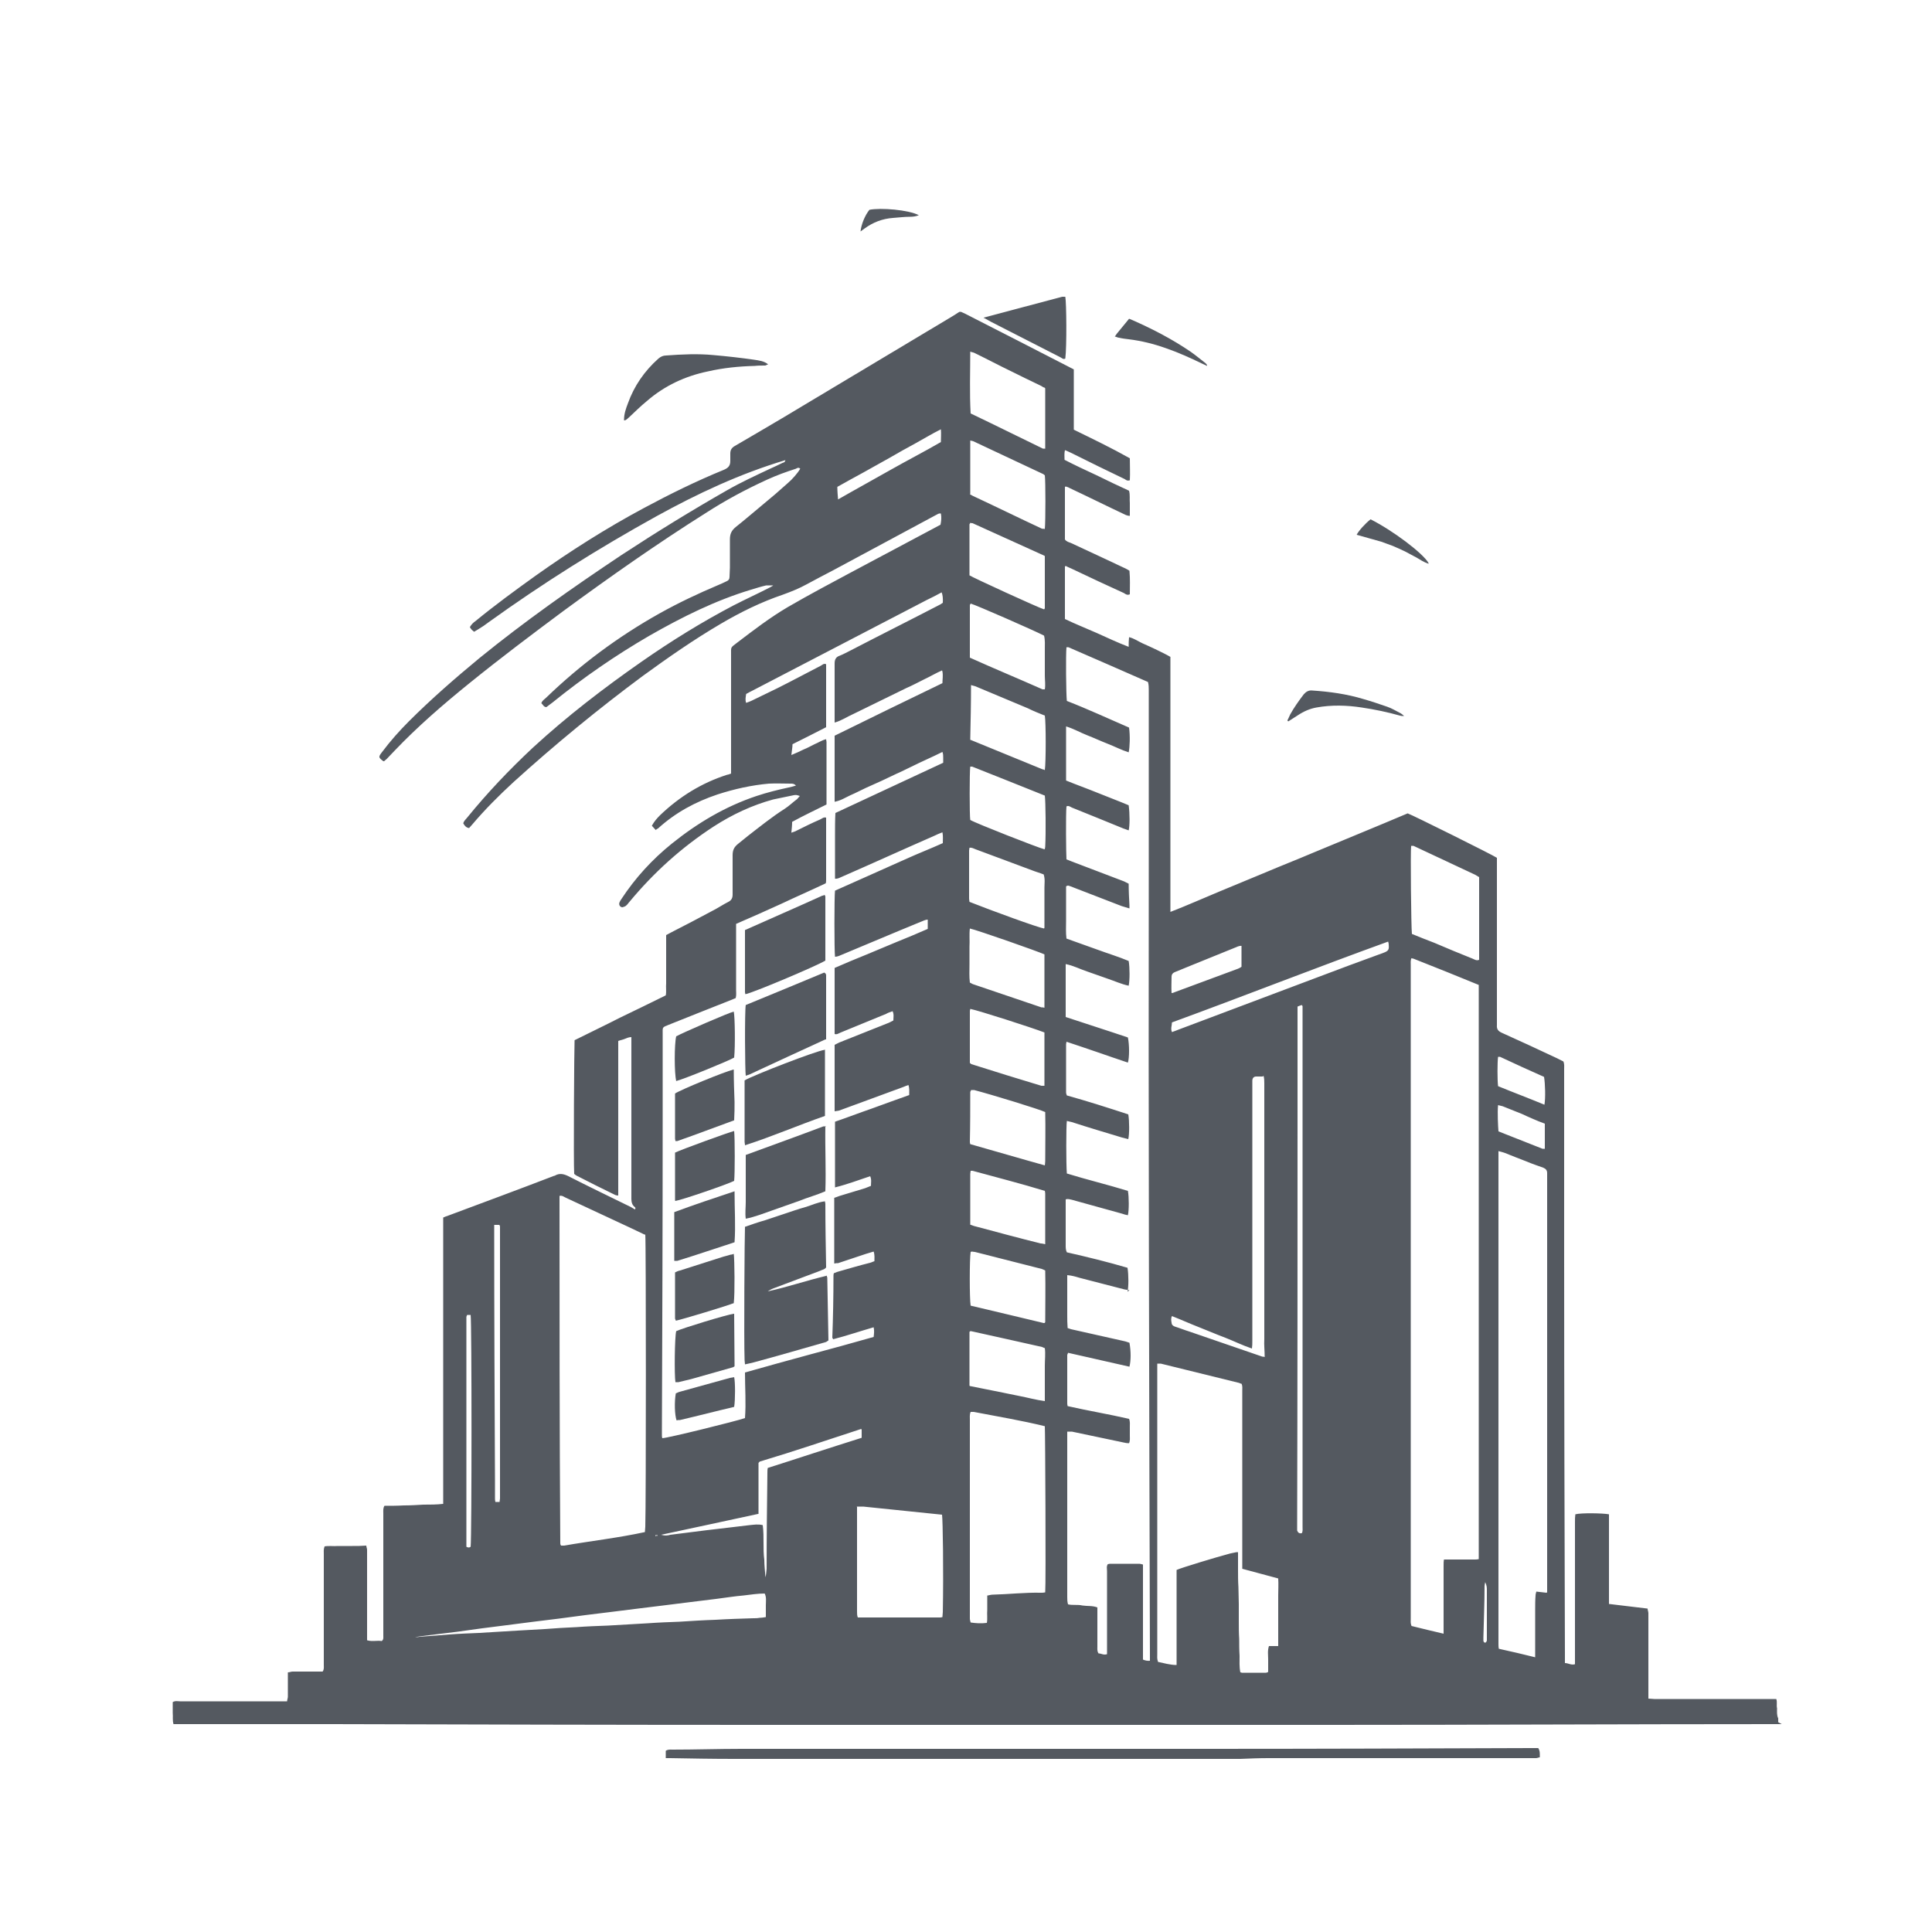 <svg xmlns="http://www.w3.org/2000/svg" id="Layer_1" data-name="Layer 1" viewBox="0 0 50 50"><defs><style> .cls-1 { fill: #545960; stroke-width: 0px; } </style></defs><path class="cls-1" d="m46.11,44.62c-.06,0-.11,0-.17,0-3.83,0-7.67.02-11.5.02-4.91,0-9.82,0-14.73,0-3.7,0-7.4-.01-11.1-.02-1.32,0-2.63,0-3.95,0-.06,0-.11,0-.17,0-.03-.1-.01-.19-.02-.29,0-.09,0-.19,0-.28.07-.04.13-.02.19-.02.86,0,1.72,0,2.58,0,.06,0,.12,0,.19,0,0-.04.02-.08.02-.12,0-.15,0-.3,0-.46,0-.06,0-.11,0-.17.05,0,.08-.02.12-.02.21,0,.42,0,.62,0,.06,0,.11,0,.16,0,.04-.06.03-.11.03-.16,0-.96,0-1.91,0-2.87,0-.07-.01-.13.02-.21.12-.02.23,0,.35-.01.12,0,.25,0,.37,0,.12,0,.23,0,.36-.01,0,.04.02.07.02.11,0,.15,0,.3,0,.46,0,.56,0,1.12,0,1.69,0,.06,0,.12,0,.19.13.04.26,0,.38.02.05-.04.04-.09.04-.13,0-.34,0-.69,0-1.03,0-.71,0-1.43,0-2.14,0-.07-.01-.14.03-.2.16,0,.33,0,.5-.01.17,0,.34-.01.51-.02.17,0,.34,0,.51-.02,0-.06,0-.12,0-.17,0-1.66,0-3.32,0-4.98,0-.42,0-.84,0-1.27,0-.28,0-.55,0-.83,0-.05,0-.1,0-.16.05-.02.09-.04.13-.05.91-.34,1.83-.68,2.74-1.03.01,0,.02,0,.03-.01.11-.06.21-.04.32.01.53.27,1.07.53,1.6.79.05.02.1.06.14.08,0,0,.02,0,.02,0,0,0,0,0,0,0,0,0-.02,0-.02,0,.02-.02.02-.04,0-.06-.07-.05-.09-.13-.09-.21,0-.05,0-.1,0-.15,0-1.29,0-2.59,0-3.88,0-.05,0-.1,0-.16-.07,0-.13.03-.18.05-.05.02-.11.03-.16.05v4s-.06,0-.09-.02c-.33-.16-.65-.32-.98-.49-.02-.01-.05-.03-.07-.05-.02-.25,0-3.32.01-3.46.38-.19.78-.38,1.17-.58.39-.19.79-.38,1.19-.58.02-.1,0-.21.01-.31,0-.1,0-.2,0-.3,0-.11,0-.21,0-.32,0-.1,0-.2,0-.3,0-.11,0-.21,0-.33.05-.03.1-.05.15-.08.35-.18.7-.36,1.05-.55.14-.07.27-.16.41-.23.08-.04.11-.1.11-.19,0-.15,0-.3,0-.46,0-.19,0-.37,0-.56,0-.13.04-.21.14-.29.09-.07.17-.14.26-.21.31-.24.62-.49.95-.7.11-.07.21-.17.32-.25.02-.02.04-.05.07-.08-.09-.03-.1-.03-.16-.02-.18.04-.35.07-.53.11-.55.15-1.06.39-1.54.7-.83.54-1.55,1.19-2.18,1.95-.03.03-.05.07-.09.1-.02.02-.06.03-.09.04-.06,0-.1-.06-.08-.12.01-.03.03-.06.05-.09.36-.55.8-1.03,1.31-1.44.66-.53,1.38-.96,2.19-1.23.27-.09.55-.16.83-.22.06-.01.12-.03.19-.05-.05-.05-.09-.05-.14-.05-.19,0-.37-.01-.56,0-.45.04-.9.14-1.33.28-.57.19-1.09.47-1.54.88-.02.01-.04.02-.06.04-.04-.04-.07-.08-.1-.11.06-.11.13-.19.21-.27.5-.48,1.08-.84,1.74-1.05.03,0,.06-.02.1-.03,0-.06,0-.11,0-.17,0-.34,0-.67,0-1.01,0-.63,0-1.26,0-1.89,0-.22-.02-.18.16-.32.42-.32.85-.65,1.31-.92.28-.16.56-.32.84-.47.98-.53,1.97-1.05,2.96-1.58.05-.03.1-.05.15-.08.02-.1.03-.19.01-.29-.06-.01-.09.02-.13.04-.89.48-1.77.95-2.66,1.43-.23.12-.46.24-.68.36-.2.11-.4.19-.62.27-.56.19-1.09.45-1.6.75-.7.41-1.36.87-2.02,1.35-1.16.86-2.28,1.78-3.35,2.75-.38.35-.74.71-1.07,1.1-.03.03-.05.06-.08.09-.07-.01-.11-.05-.15-.12.01-.06.06-.1.1-.15.52-.64,1.09-1.24,1.7-1.81.88-.81,1.83-1.54,2.82-2.23.76-.53,1.55-1.02,2.37-1.45.31-.16.64-.31.95-.47.04-.02.07-.04.11-.07,0,0,0,0,.01,0,0,0,0,0,0,0,0,0-.01.01-.02.02-.07,0-.14,0-.2,0-.13.03-.26.07-.39.11-.93.28-1.79.71-2.63,1.19-.88.51-1.72,1.09-2.51,1.73-.05.04-.11.08-.16.12-.07,0-.09-.07-.13-.1.02-.07.08-.1.12-.14.88-.85,1.86-1.58,2.93-2.18.5-.28,1.01-.52,1.53-.74.07-.03.14-.06.22-.1.05-.02.07-.06.07-.11,0-.08.01-.16.01-.24,0-.24,0-.48,0-.73,0-.14.04-.23.15-.32.24-.19.47-.39.7-.58.22-.18.43-.36.64-.55.07-.06.13-.12.19-.19.05-.06.1-.12.14-.19-.04-.04-.08-.02-.11,0-.25.08-.5.17-.74.28-.55.25-1.09.54-1.6.87-1.27.8-2.49,1.66-3.69,2.54-.82.61-1.63,1.22-2.42,1.86-.68.55-1.34,1.12-1.94,1.75-.07.07-.13.14-.2.21-.02.02-.05.04-.07.06-.01,0-.02,0-.02,0-.13-.1-.13-.11-.03-.24.21-.28.44-.54.69-.79.58-.58,1.2-1.12,1.83-1.64,1.18-.96,2.42-1.83,3.68-2.67.9-.59,1.81-1.15,2.74-1.68.35-.2.72-.37,1.08-.54.11-.05.22-.1.34-.16.03-.01.07-.02.07-.06,0,0,.02,0,.02,0,0,0,0,0,0,.01,0,0-.01-.01-.02-.02-1.17.35-2.26.86-3.33,1.45-1.5.83-2.95,1.74-4.34,2.74-.09.07-.18.13-.28.19-.03.02-.07.04-.1.06-.02-.02-.04-.03-.06-.05-.02-.02-.03-.04-.05-.07.04-.07.09-.12.15-.16.5-.41,1.02-.79,1.55-1.17.9-.64,1.83-1.23,2.8-1.75.67-.36,1.36-.7,2.07-.99.12-.05.17-.11.17-.23,0-.06,0-.12,0-.19,0-.09.03-.15.12-.2.4-.23.8-.47,1.21-.71,1.44-.86,2.87-1.72,4.31-2.58.1-.06.2-.12.29-.18.01,0,.02,0,.02,0,0,0,.01,0,.02,0,.03.01.06.03.09.04.94.48,1.88.96,2.83,1.45,0,.05,0,.1,0,.16,0,.41,0,.82,0,1.23,0,.06,0,.11,0,.17.49.24.97.47,1.45.74,0,.19.01.38,0,.57-.06.02-.09,0-.13-.03-.46-.22-.93-.45-1.39-.68-.05-.02-.1-.05-.16-.07-.02.09-.01.16-.01.25.27.14.55.27.83.4.28.14.56.27.84.4.03.11.01.22.02.32,0,.11,0,.21,0,.33-.04,0-.07-.01-.1-.02-.49-.23-.97-.47-1.46-.7-.03-.02-.07-.03-.1-.04-.02.01-.02.01-.02.02,0,0,0,.01,0,.02,0,.04,0,.08,0,.12,0,.4,0,.81,0,1.21.04.06.1.07.15.09.46.21.92.43,1.37.64.05.02.1.05.15.08.02.21.01.41.01.61-.06.03-.11,0-.15-.03-.44-.2-.89-.41-1.33-.62-.06-.03-.12-.05-.17-.08-.02,0-.02,0-.03.01,0,0,0,.01,0,.02,0,.04,0,.09,0,.13,0,.4,0,.8,0,1.21.27.13.55.24.82.36.27.12.54.25.83.36,0-.09,0-.16.01-.25.13.03.24.11.35.16.12.05.24.11.37.17.12.06.23.11.35.18,0,.2,0,.4,0,.59,0,.2,0,.4,0,.61,0,.2,0,.39,0,.59,0,.2,0,.4,0,.61,0,.2,0,.39,0,.59,0,.2,0,.4,0,.61,0,.2,0,.39,0,.59,0,.2,0,.4,0,.61,0,.2,0,.39,0,.59,0,.2,0,.4,0,.61,0,.19,0,.39,0,.6.44-.17.84-.35,1.25-.52.41-.17.82-.34,1.23-.51.4-.17.81-.33,1.21-.5.41-.17.82-.34,1.23-.51.41-.17.82-.34,1.22-.51.12.04,2.21,1.08,2.31,1.15,0,.06,0,.13,0,.2,0,1.31,0,2.62,0,3.93,0,.07,0,.14,0,.2-.01.11.04.16.13.2.47.21.94.43,1.41.65.06.03.12.06.18.09.03.07.02.14.02.2,0,1.66,0,3.33,0,4.99,0,3.39.01,6.78.02,10.17,0,.07,0,.13,0,.21.09,0,.16.06.26.03,0-.07,0-.13,0-.2,0-1.16,0-2.32,0-3.48,0-.07,0-.13.01-.2.15-.04.71-.03.87,0,0,.05,0,.11,0,.16,0,.38,0,.76,0,1.15,0,.28,0,.56,0,.84,0,.06,0,.11,0,.17.34.04.66.08,1,.12,0,.04.02.08.02.12,0,.67,0,1.35,0,2.02,0,.06,0,.12,0,.19.06,0,.11.01.15.01,1,0,1.99,0,2.99,0,.06,0,.11,0,.17,0,.03.08,0,.16.02.24,0,.09-.01.18.03.26v.1Zm-16.88-11.23s-.09-.01-.13-.02c-.39-.1-.77-.2-1.16-.3-.1-.03-.2-.06-.32-.07,0,.12,0,.23,0,.34,0,.11,0,.22,0,.34,0,.12,0,.24,0,.35,0,.11,0,.22.01.34.03.01.06.02.09.03.46.1.92.21,1.38.31.05.01.09.03.13.04.04.22.04.46,0,.62-.53-.12-1.06-.24-1.59-.36,0,.02-.02.04-.02.06,0,.41,0,.82,0,1.23,0,.03,0,.05.01.09.53.12,1.07.21,1.59.33.03.07.02.14.02.21,0,.07,0,.15,0,.22,0,.06.01.13-.02.2-.06,0-.11-.01-.15-.02-.44-.09-.89-.19-1.33-.28-.04,0-.07,0-.12,0,0,.07,0,.12,0,.18,0,.89,0,1.78,0,2.67,0,.48,0,.96,0,1.43,0,.06,0,.12.02.19.12.03.25,0,.37.03.13.02.26,0,.39.05,0,.07,0,.13,0,.19,0,.28,0,.55,0,.83,0,.05-.01.11.03.17.07,0,.13.05.22.02,0-.06,0-.12,0-.18,0-.66,0-1.32,0-1.97,0-.06-.02-.12.02-.18.02,0,.03-.01.05-.01.25,0,.51,0,.76,0,.03,0,.06.01.1.02,0,.14,0,.28,0,.41,0,.14,0,.28,0,.42,0,.13,0,.27,0,.4,0,.14,0,.28,0,.42,0,.13,0,.27,0,.4,0,.14,0,.28,0,.41q.09.04.18.03c0-.05,0-.11,0-.17-.02-6.83-.04-13.65-.03-20.48,0-1.49,0-2.98,0-4.47,0-.07,0-.13-.02-.21-.68-.3-1.37-.6-2.06-.9-.01,0-.03,0-.05,0-.02.19-.01,1.22.01,1.39.54.21,1.08.46,1.61.69.03.22.02.5-.01.64-.19-.06-.36-.15-.54-.22-.18-.07-.35-.15-.53-.22-.18-.07-.35-.17-.55-.23v1.4c.27.11.55.21.82.32.27.11.54.21.8.32.03.22.03.53,0,.65-.05-.02-.09-.03-.14-.05-.44-.18-.88-.36-1.33-.54-.04-.02-.09-.06-.14-.03-.02.19-.01,1.24,0,1.37.05.02.1.04.15.06.45.17.89.34,1.34.51.04.02.08.04.12.06,0,.19.01.38.02.56,0,.02,0,.04,0,.08-.07-.02-.13-.04-.2-.06-.44-.17-.88-.34-1.32-.51-.04-.01-.07-.04-.12,0,0,.14,0,.3,0,.45,0,.15,0,.29,0,.44,0,.15-.01.3.01.46.27.1.54.19.81.29.27.1.54.18.8.29.03.17.03.5,0,.64-.19-.04-.36-.12-.54-.18-.18-.06-.36-.13-.54-.19-.18-.06-.35-.15-.55-.19,0,.46,0,.91,0,1.37.54.18,1.08.35,1.61.53.04.19.04.52,0,.65-.27-.09-.53-.18-.79-.27-.26-.09-.53-.18-.8-.27,0,.03-.01.04-.01.06,0,.42,0,.83,0,1.25,0,.03.01.05.02.08.54.15,1.07.32,1.59.49.03.17.03.51,0,.64-.05-.01-.11-.03-.16-.04-.43-.13-.87-.26-1.3-.4-.04-.01-.08-.02-.13-.03-.02.14-.02,1.12,0,1.36.52.16,1.06.29,1.58.45.03.16.03.5,0,.63-.05-.01-.1-.02-.15-.04-.43-.12-.86-.24-1.3-.36-.05-.01-.1-.03-.16-.01,0,.07,0,.14,0,.21,0,.33,0,.65,0,.98,0,.06,0,.12.03.18.53.12,1.06.25,1.57.4.03.19.03.49,0,.62Zm7.3-8.6c-.03.07-.02.13-.02.19,0,4.6,0,9.2,0,13.8,0,1.03,0,2.07,0,3.1,0,.07-.01.13.02.2.27.07.54.13.83.2,0-.07,0-.12,0-.18,0-.53,0-1.06,0-1.59,0-.05,0-.1.01-.15.07,0,.12,0,.18,0,.2,0,.4,0,.61,0,.04,0,.07,0,.11-.01v-14.86c-.56-.23-1.13-.46-1.69-.68-.02,0-.04-.01-.07-.02Zm-12.15-7.44c-.16.07-.31.16-.46.23-.16.08-.31.16-.47.23-.15.07-.3.15-.45.22-.16.08-.31.15-.47.23-.15.07-.3.15-.45.22-.16.07-.3.17-.48.22,0-.04,0-.07,0-.09,0-.13,0-.26,0-.39,0-.35,0-.7,0-1.05,0-.11.04-.17.13-.2.1-.04.19-.09.29-.14.77-.4,1.55-.79,2.32-1.19.02-.01.04-.03.06-.04q.01-.17-.03-.27c-.13.07-.26.14-.39.2-1.5.78-3,1.56-4.5,2.34-.06.03-.12.06-.17.09-.01.08-.03.15,0,.23.05-.02.09-.03.13-.05.23-.11.45-.22.68-.33.38-.19.75-.39,1.12-.58.04-.02.08-.07.14-.04,0,.02,0,.03,0,.05,0,.49,0,.99,0,1.48,0,.03,0,.07,0,.1-.29.15-.57.29-.87.44,0,.09-.02.17-.03.28.12-.05.21-.09.31-.14.1-.04.19-.09.29-.14.1-.04.18-.1.3-.13,0,.03.01.05.01.07,0,.54,0,1.08,0,1.62-.3.15-.6.29-.89.45,0,.09-.01.18-.02.28.05-.02.1-.03.13-.05.2-.1.4-.2.61-.29.05-.02.09-.07.16-.05,0,.02,0,.04,0,.06,0,.51,0,1.02,0,1.54,0,.03,0,.07-.01.1-.38.18-.77.35-1.15.53-.39.18-.78.35-1.17.52,0,.06,0,.11,0,.16,0,.52,0,1.03,0,1.55,0,.07.01.13-.01.21-.04.02-.08.03-.12.05-.54.21-1.08.43-1.61.64-.18.07-.16.06-.16.24,0,.74,0,1.48,0,2.23,0,2.68-.01,5.36-.02,8.05,0,.03,0,.07,0,.1,0,.03,0,.05.01.08.13,0,1.91-.44,2.14-.52.03-.39,0-.78,0-1.18.56-.16,1.11-.31,1.66-.46.56-.15,1.11-.3,1.67-.46.01-.09.02-.16,0-.25-.35.1-.7.22-1.05.31,0-.02-.02-.03-.02-.04.02-.53.03-1.07.03-1.6,0-.02,0-.04.01-.07.04-.01.07-.03.11-.04.28-.08.55-.16.83-.23.04-.01.07-.03.11-.04,0-.08.01-.16-.02-.25-.07.02-.13.04-.2.06-.24.08-.48.16-.72.24-.03,0-.06,0-.1.01v-1.7s.09-.03.14-.05c.22-.07.44-.13.66-.2.05-.02.1-.04.15-.06,0-.09.02-.16-.02-.25-.3.1-.59.21-.91.29v-1.7c.32-.11.63-.23.95-.34.32-.12.64-.23.97-.35,0-.09.01-.17-.02-.26-.05.02-.09.03-.13.05-.55.2-1.11.41-1.66.61-.03.01-.07.01-.12.02v-1.72s.08-.04.12-.06c.41-.16.82-.33,1.23-.49.06-.02.11-.05.17-.08,0-.08.02-.16-.02-.24-.06.02-.12.04-.17.07-.39.16-.78.32-1.17.48-.05.02-.1.06-.16.04v-1.71c.27-.12.54-.23.81-.34.26-.11.53-.22.79-.33.27-.11.54-.22.81-.34v-.24c-.07,0-.13.04-.19.06-.71.29-1.41.59-2.11.88-.03.01-.06.02-.1.02-.02-.15-.02-1.57,0-1.71.31-.14.61-.27.92-.41.31-.14.63-.28.94-.42.31-.14.62-.26.93-.4,0-.1.01-.18-.01-.28-.08.03-.15.06-.21.09-.8.35-1.59.71-2.39,1.06-.05.02-.11.06-.18.05,0-.19,0-.38,0-.57,0-.19,0-.37,0-.56,0-.19,0-.38.01-.57.93-.43,1.86-.87,2.79-1.3,0-.04,0-.09,0-.13,0-.05,0-.1-.02-.15-.14.07-.27.13-.4.19-.13.06-.26.12-.4.19-.13.06-.26.13-.4.19-.13.06-.25.12-.38.18-.13.06-.27.12-.4.18-.13.06-.26.13-.4.19-.13.06-.25.14-.41.17,0-.58,0-1.14,0-1.71.93-.46,1.86-.91,2.79-1.36,0-.1.02-.19,0-.3Zm-7.7,14.6c-.13-.06-.27-.13-.4-.19-.54-.25-1.09-.51-1.63-.76-.05-.02-.1-.07-.17-.05,0,3,0,6,.02,8.99,0,.02,0,.03.02.06.03,0,.05,0,.08,0,.69-.12,1.4-.2,2.09-.35,0-.05.01-.1.01-.14.02-.6.02-7.36,0-7.56Zm23.36,9.26s0-.07,0-.1c0-.2,0-.39,0-.59,0-.84,0-1.69,0-2.53,0-2.52,0-5.04,0-7.55,0-.03,0-.06,0-.08,0-.07-.03-.11-.1-.14-.14-.05-.29-.1-.43-.16-.19-.07-.38-.15-.56-.22-.05-.02-.1-.03-.17-.05,0,.06,0,.1,0,.15,0,.2,0,.39,0,.59,0,3.74,0,7.49,0,11.23,0,.26,0,.52,0,.78,0,.04,0,.09.01.13.32.07.62.14.94.22,0-.07,0-.13,0-.2,0-.34,0-.69,0-1.03,0-.12,0-.25.01-.37,0-.03.01-.06.02-.1.09.01.16.02.26.03Zm-8-1.04c0,.17,0,.32,0,.46,0,.15,0,.29.01.44,0,.15.01.29.01.44,0,.15,0,.3,0,.46,0,.15,0,.29.01.44,0,.15,0,.29.01.44,0,.14-.01.29.02.43.02,0,.03.01.04.01.21,0,.42,0,.62,0,.02,0,.04-.01.06-.02,0-.11,0-.22,0-.33,0-.11-.02-.22.02-.34h.24c0-.16,0-.3,0-.45,0-.14,0-.28,0-.42,0-.15,0-.29,0-.44,0-.14.01-.29,0-.44-.31-.08-.62-.17-.93-.25,0-.07,0-.13,0-.19,0-1.47,0-2.95,0-4.42,0-.06.01-.12-.02-.18-.02,0-.04-.01-.06-.02-.68-.17-1.35-.33-2.03-.5-.02,0-.05,0-.09,0,0,.07,0,.13,0,.19,0,.91,0,1.82,0,2.73,0,1.53,0,3.06,0,4.59,0,.07-.01.13.02.21.15.03.31.08.48.08,0-.17,0-.33,0-.49,0-.16,0-.33,0-.49,0-.17,0-.34,0-.51,0-.16,0-.33,0-.49,0-.16,0-.32,0-.48.1-.05,1.06-.34,1.33-.41.06-.02.13-.03.22-.05Zm-6.47,1.12s.08-.02.11-.02c.42-.01.84-.06,1.26-.05.04,0,.07,0,.11-.01.02-.22,0-4.18-.01-4.3-.61-.15-1.22-.25-1.84-.37-.03,0-.05,0-.08,0-.03.07-.02.14-.02.21,0,1.67,0,3.34,0,5.01,0,.04,0,.09,0,.13,0,.03.01.06.02.1.14.02.27.03.42.01.02-.11,0-.22.01-.34,0-.12,0-.24,0-.37Zm-3.39-2.29c0,.08,0,.14,0,.2,0,.51,0,1.01,0,1.52,0,.33,0,.66,0,.99,0,.05,0,.1.02.15.71,0,1.41,0,2.12,0,.02,0,.04,0,.07-.01,0-.05.01-.09.01-.13.02-1.08,0-2.37-.02-2.52-.68-.07-1.36-.14-2.04-.21-.05,0-.1,0-.17,0Zm14.36-14.83c.2.08.39.16.58.23.33.14.66.28.99.41.05.02.1.06.17.03v-2.14s-.07-.04-.1-.06c-.53-.25-1.07-.5-1.6-.75-.02,0-.04,0-.06,0-.02.14,0,2.11.02,2.28Zm-9.5-12.55s.01-.01.01-.02c0-.03,0-.06,0-.08,0-.48,0-.97,0-1.45,0,0,0-.01,0-.02,0,0,0,0-.02-.02-.02,0-.05-.02-.08-.04-.27-.13-.54-.26-.8-.39-.31-.15-.61-.31-.92-.46-.03-.02-.07-.02-.12-.04,0,.54-.02,1.07.01,1.6.63.3,1.25.61,1.87.91.01,0,.03,0,.05,0Zm-16.41,30.74c.1.02.17.01.23,0,.26-.02.52-.04.77-.06.26-.02.52-.03.77-.04.33-.02.66-.04.99-.06.24-.01.47-.03.71-.04.27-.02.55-.04.82-.05.27-.02.54-.03.81-.04.35-.02.7-.04,1.04-.06.27-.02.54-.03.81-.04.31-.02.63-.04.94-.05.33-.02.65-.03.98-.04.05,0,.1,0,.15-.01.05,0,.11-.01.17-.02,0-.11,0-.21,0-.31,0-.1.02-.2-.03-.3-.19,0-.36.03-.54.05-.24.02-.48.06-.72.09-.22.03-.43.05-.65.08-.24.03-.48.06-.72.09-.22.03-.43.05-.65.08-.24.03-.48.06-.72.09-.22.03-.43.05-.65.08-.23.03-.46.06-.68.09-.22.03-.43.05-.65.08-.23.03-.47.06-.7.09-.21.03-.42.05-.63.08-.22.03-.43.06-.65.09-.3.04-.6.07-.9.11-.09.01-.17.03-.29.05Zm14.47-23.22c.63.26,1.25.51,1.88.77.02,0,.04.01.06.02.03-.21.03-1.23,0-1.41-.15-.06-.3-.12-.44-.19-.45-.19-.91-.38-1.36-.57-.03-.01-.07-.02-.11-.03,0,.47-.01.93-.02,1.41Zm0-6.35s.05.03.07.04c.6.28,1.19.57,1.79.85.02.01.05,0,.08.01.02-.21.02-1.24,0-1.39-.01,0-.02-.02-.04-.03-.6-.28-1.21-.57-1.81-.85-.02-.01-.05-.01-.08-.02v1.38Zm1.94,9.18s.01-.04.01-.06c.02-.37.01-1.17-.01-1.32-.62-.25-1.25-.5-1.88-.75-.01,0-.03,0-.05,0-.02.14-.02,1.26,0,1.38.15.09,1.76.72,1.92.76Zm0-4.13c.02-.12,0-.24,0-.35,0-.11,0-.22,0-.34,0-.12,0-.24,0-.35,0-.12.01-.23-.02-.35-.27-.14-1.78-.8-1.9-.83,0,.01-.02.03-.02.04,0,.45,0,.9,0,1.36.62.28,1.25.54,1.88.82.01,0,.03,0,.06,0Zm0,12.32s.01-.08.01-.11c0-.43.01-.85,0-1.27-.14-.07-1.38-.45-1.84-.57-.03,0-.05,0-.08,0,0,.02-.02.04-.02.05,0,.43,0,.85-.01,1.28,0,.02,0,.04.01.07.64.18,1.28.37,1.93.55Zm-1.92,3.63c.64.15,1.26.3,1.89.45,0,0,.01,0,.02,0,0,0,0,0,.02-.02,0-.44.01-.89,0-1.34-.04-.02-.06-.03-.09-.04-.58-.15-1.15-.29-1.73-.44-.04,0-.08-.02-.11,0-.03.18-.03,1.22,0,1.39Zm-.01-7.67s-.01.03-.01.04c0,.44,0,.88,0,1.31,0,0,0,.01,0,.02,0,0,0,.01,0,.02.01,0,.02.02.04.03.6.19,1.21.38,1.81.56.02,0,.04,0,.08,0,0-.16,0-.31,0-.46,0-.16,0-.31,0-.47,0-.15,0-.3,0-.45-.34-.13-1.71-.57-1.92-.61Zm1.93-11.73s-.05-.03-.06-.03c-.6-.27-1.21-.55-1.81-.82-.02,0-.04,0-.06-.01,0,.02-.02.03-.02.04,0,.42,0,.84,0,1.26,0,.02,0,.04,0,.06.09.06,1.79.84,1.93.88,0,0,.02-.02.02-.03,0-.45,0-.9,0-1.35Zm-1.94,17.3c.06.02.1.04.15.05.56.15,1.12.3,1.68.44.04,0,.07.01.12.02,0-.44,0-.87,0-1.29,0-.03,0-.05-.01-.09-.62-.19-1.25-.35-1.87-.52-.01,0-.03,0-.05,0,0,.03-.01.05-.01.08,0,.43,0,.86,0,1.31Zm0,4.18c.22.04.43.09.65.13.21.04.43.09.64.13.21.04.42.1.65.13,0-.16,0-.32,0-.47,0-.15,0-.3,0-.45,0-.15.02-.3,0-.45-.03-.01-.05-.02-.07-.03-.61-.14-1.22-.27-1.84-.41,0,0-.01,0-.02,0,0,0,0,0-.02.02v1.39Zm1.93-11.17c-.14-.07-1.77-.64-1.93-.67-.02.16,0,.31-.01.47,0,.15,0,.3,0,.46,0,.16-.01.31.01.47.03.01.05.03.08.04.59.2,1.18.4,1.77.6.02,0,.05,0,.08.01v-1.37Zm0-.69c0-.13,0-.24,0-.35,0-.11,0-.22,0-.34,0-.12,0-.24,0-.35,0-.11.02-.22-.02-.34-.1-.04-.21-.07-.31-.11-.48-.18-.97-.36-1.45-.54-.05-.02-.1-.05-.16-.04,0,.02-.01.05-.01.07,0,.42,0,.83,0,1.25,0,.03.01.05.01.08.58.23,1.76.66,1.93.69Zm5.65,3.85c-.06,0-.11,0-.17,0-.07,0-.1.05-.1.11,0,.05,0,.1,0,.15,0,1.48,0,2.96,0,4.43,0,.72,0,1.44,0,2.16,0,.06,0,.12-.01.19-.24-.08-.46-.19-.69-.28-.24-.09-.47-.19-.7-.28-.23-.09-.45-.19-.68-.28-.03.06-.02.12-.01.17,0,.05.03.08.08.1.13.04.25.09.38.13.63.22,1.26.43,1.89.65.02,0,.04,0,.06.01,0-.16-.02-.31-.01-.47,0-.98,0-1.97,0-2.95,0-1.22,0-2.44,0-3.66,0-.07,0-.13-.02-.2Zm1.01,11.82c.03-.05.02-.11.02-.16,0-.42,0-.84,0-1.27,0-4.03,0-8.05,0-12.08,0-.04,0-.09,0-.13,0,0-.01-.02-.02-.03-.03.01-.07.02-.11.04,0,.06,0,.12,0,.17,0,.81,0,1.62,0,2.43,0,3.62,0,7.24-.01,10.86,0,.03,0,.07,0,.1.02.05.05.08.11.07Zm2.23-15.31c-1.88.68-3.73,1.41-5.59,2.09,0,.08-.04.16,0,.25.06-.02.11-.04.16-.06,1.19-.45,2.37-.89,3.56-1.34.58-.22,1.17-.44,1.75-.65.14-.05.15-.09.14-.21,0-.02,0-.04-.02-.09Zm-16.3,14.81c-.84.18-1.66.36-2.51.54.1.03.17.02.24,0,.32-.04.63-.08.95-.12.37-.04.74-.09,1.1-.13.11-.01.22-.03.34,0,.02.16.02.31.02.46,0,.15,0,.29.02.44,0,.15.02.3.03.45.02-.07.02-.14.03-.22,0-.83.01-1.65.02-2.48,0-.04,0-.09.01-.13.41-.13.81-.26,1.21-.39.4-.13.81-.26,1.22-.39v-.22s-.03-.01-.04,0c-.86.28-1.71.57-2.58.83-.02,0-.03.02-.05.04,0,.21,0,.43,0,.65,0,.22,0,.44,0,.67Zm-6.83-7.47c0,.08,0,.15,0,.22,0,2.12.01,4.25.02,6.37,0,.16,0,.31,0,.47,0,.03,0,.06.01.1.04,0,.07,0,.11,0,0-.04.01-.06.01-.09,0-2.34,0-4.69,0-7.03,0-.02,0-.03-.02-.05h-.13Zm19.35-7.23c-.08-.01-.13.03-.19.05-.37.15-.74.3-1.11.45-.15.06-.29.12-.44.18-.05.02-.08.06-.08.11,0,.14-.01.28,0,.43.04,0,.07-.02.1-.03.54-.2,1.08-.4,1.62-.6.03-.01.06-.03.09-.05v-.54Zm7.83,4.11c.03-.17.02-.54-.01-.72-.38-.17-.76-.34-1.14-.52-.01,0-.03,0-.05,0-.02.14-.02.61,0,.76.39.16.79.31,1.2.48Zm-18.29-15.66c.47-.27.91-.51,1.35-.76.44-.25.89-.48,1.32-.73,0-.11.01-.21,0-.33-.24.12-.45.25-.67.37-.22.12-.44.24-.66.37-.23.13-.45.25-.68.38-.22.12-.44.24-.67.37,0,.11.01.21.02.34Zm18.3,16.15c-.11-.04-.21-.08-.3-.12-.1-.04-.2-.09-.29-.13-.17-.07-.33-.13-.5-.2-.04-.01-.08-.02-.12-.03-.02.19,0,.56.01.68.38.15.76.3,1.14.45.02,0,.04,0,.06,0v-.66Zm-27.89,4.95s-.02.04-.02.05c0,.04,0,.08,0,.12,0,1.93,0,3.86,0,5.8,0,0,0,.01,0,.02,0,0,0,0,0,.01.04.02.07.03.11,0,.03-.26.03-5.8,0-6h-.1Zm26.35,6.9c-.01.06-.02.09-.02.12,0,.44-.02.89-.03,1.33,0,.03,0,.06,0,.08,0,.03.03.06.05.05.02,0,.03-.03.04-.05,0-.02,0-.04,0-.07,0-.41,0-.83,0-1.24,0-.06,0-.12-.05-.22Zm-21.42-1.18s0-.01,0-.02c-.02,0-.04,0-.06,0,0,0,0,.01,0,.02h.06Z"></path><path class="cls-1" d="m17.23,45.5v-.19c.06-.04.12-.03.17-.03.6,0,1.19-.02,1.79-.02,4.01,0,8.03,0,12.04,0,2.79,0,5.59-.01,8.38-.02.07,0,.13,0,.2,0,.05.08.04.16.04.24-.03,0-.06.02-.1.02-.21,0-.43,0-.64,0-2.1,0-4.19,0-6.29,0-.24,0-.48.01-.72.02-.31,0-.62,0-.93,0-1.8,0-3.6,0-5.4,0-2.26,0-4.52,0-6.78,0-.55,0-1.1-.01-1.65-.02-.03,0-.07,0-.11,0Z"></path><path class="cls-1" d="m16.15,10.86c0-.15.05-.29.1-.42.16-.45.43-.84.79-1.16.06-.05.12-.08.2-.08.41-.03.82-.05,1.23-.01.35.03.7.07,1.05.12.12.02.25.03.36.12-.04.01-.06.03-.08.03-.09,0-.18,0-.27.01-.4.01-.81.05-1.2.14-.59.12-1.13.37-1.59.77-.16.13-.31.28-.46.42-.04.03-.07.08-.13.08Z"></path><path class="cls-1" d="m25.46,8.22c.7-.19,1.36-.36,2.03-.54.03,0,.05,0,.08,0,.03.15.04,1.29,0,1.6-.06.03-.09-.02-.14-.04-.59-.3-1.19-.61-1.78-.91-.05-.03-.11-.06-.2-.11Z"></path><path class="cls-1" d="m33.32,18.64s.05-.1.07-.15c.1-.18.22-.35.35-.52.06-.07.13-.11.22-.1.45.03.89.09,1.32.22.21.06.42.13.62.2.12.04.23.11.35.17.02.01.04.03.09.07-.06,0-.08,0-.11-.01-.32-.09-.65-.16-.99-.21-.39-.06-.78-.07-1.17,0-.17.03-.33.1-.48.2-.08.05-.17.11-.25.16l-.02-.02Z"></path><path class="cls-1" d="m28.85,8.71s.04-.05.05-.07c.11-.13.21-.26.32-.39.04.01.07.03.1.04.52.23,1.02.49,1.49.81.13.09.26.2.39.3.02.02.04.04.04.07-.04-.02-.09-.04-.13-.06-.31-.15-.62-.29-.94-.4-.31-.11-.63-.19-.96-.23-.08-.01-.17-.02-.25-.04-.03,0-.06-.02-.1-.03Z"></path><path class="cls-1" d="m36.97,14.59c-.12-.04-.21-.1-.31-.16-.1-.05-.2-.11-.3-.16-.1-.05-.2-.09-.31-.14-.1-.04-.2-.07-.3-.11-.11-.03-.22-.06-.32-.09-.11-.03-.21-.06-.32-.09.05-.1.22-.29.36-.4.56.28,1.35.87,1.5,1.13Z"></path><path class="cls-1" d="m22.27,5.99c.02-.18.11-.41.23-.56.29-.06,1.02,0,1.28.14-.08.03-.15.04-.23.04-.15,0-.29.02-.44.03-.27.02-.51.11-.73.27-.04.03-.07.05-.11.08Z"></path><path class="cls-1" d="m17.04,39.75h-.06s0,0,0-.01c.02,0,.04,0,.06,0,0,0,0,.01,0,.02Z"></path><path class="cls-1" d="m16.46,31.27s.02,0,.02,0c0,0,0,0,0,0,0,0-.02,0-.02,0,0,0,0,0,0,0Z"></path><path class="cls-1" d="m20.09,15.13s.01-.01.02-.02c0,0,0,0,0,0,0,0,0,0-.01,0,0,0,0,0,0,0Z"></path><path class="cls-1" d="m20.38,11.91s.01.01.02.02c0,0,0,0,0-.01,0,0-.02,0-.02,0,0,0,0,0,0,0Z"></path><path class="cls-1" d="m21.39,33.01s.02.04.02.06c.01.54.02,1.08.03,1.62-.02.01-.04.03-.06.04-.63.18-1.25.36-1.88.53-.07.02-.14.03-.22.05,0-.04-.01-.08-.01-.11-.02-.52,0-3.29.01-3.45.17-.06.34-.12.52-.17.17-.06.34-.11.51-.17.18-.06.35-.12.53-.17.17-.05.33-.13.51-.15,0,.03.01.04.01.06,0,.55.01,1.1.02,1.65-.04.06-.11.06-.16.09-.39.15-.78.29-1.17.44-.06.02-.12.05-.18.09.51-.11,1-.28,1.51-.4Z"></path><path class="cls-1" d="m21.36,26.9c-.66.3-1.32.61-1.97.91-.03.01-.06.02-.09.03-.02-.11-.03-1.67,0-1.83.68-.28,1.36-.56,2.03-.84.06.03.05.07.05.11,0,.33,0,.66,0,.99,0,.15,0,.3,0,.45,0,.06,0,.11,0,.18Z"></path><path class="cls-1" d="m21.35,27.16s0,.09,0,.13c0,.53,0,1.05,0,1.59-.69.24-1.36.53-2.07.76,0-.04-.01-.06-.01-.09,0-.51,0-1.02,0-1.53,0-.02,0-.04,0-.06.24-.14,1.87-.77,2.07-.79Z"></path><path class="cls-1" d="m21.36,29.14c-.01.57.02,1.13,0,1.69-.23.1-.46.16-.68.25-.23.08-.45.16-.68.24-.23.08-.45.17-.7.22-.02-.15,0-.29,0-.43,0-.13,0-.27,0-.4,0-.14,0-.28,0-.42,0-.13,0-.27,0-.4.68-.25,1.35-.49,2.01-.74.01,0,.03,0,.07,0Z"></path><path class="cls-1" d="m21.36,24.86c-.25.15-1.89.84-2.07.87,0-.02-.01-.03-.01-.05,0-.53,0-1.07,0-1.61.67-.3,1.34-.59,2-.89.02,0,.04-.01.06-.02.01.02.02.03.02.04,0,.55,0,1.1,0,1.66Z"></path><path class="cls-1" d="m19.01,35.36s-.04.03-.06.03c-.35.1-.71.2-1.06.3-.11.03-.22.05-.33.08-.03,0-.05,0-.08,0-.03-.18-.02-1.17.02-1.32.17-.08,1.32-.43,1.49-.45,0,0,0,0,.01,0,0,0,0,.01,0,.02,0,.42.01.84.01,1.26,0,.02,0,.04,0,.07Z"></path><path class="cls-1" d="m19.01,28.99c-.5.18-.99.37-1.48.54-.01,0-.03,0-.05,0,0-.02-.01-.04-.01-.06,0-.39,0-.78,0-1.17.15-.1,1.27-.56,1.51-.62,0,0,.01,0,.01,0,0,0,0,.01,0,.02,0,.27.01.55.02.82,0,.15,0,.3-.01.47Z"></path><path class="cls-1" d="m19.01,30.84c0,.46.03.88,0,1.31-.5.16-.99.33-1.48.48-.02,0-.04,0-.08,0,0-.42,0-.84,0-1.26.51-.19,1.02-.36,1.56-.54Z"></path><path class="cls-1" d="m19,29.27c.02.21.02,1.1,0,1.29-.17.09-1.37.5-1.52.52,0,0,0,0-.01-.01,0,0,0-.01,0-.02,0-.39,0-.78,0-1.16,0-.02,0-.04,0-.06.16-.08,1.4-.53,1.53-.56Z"></path><path class="cls-1" d="m19,33.72c-.16.07-1.36.43-1.51.46,0-.02-.02-.04-.02-.06,0-.39,0-.78,0-1.19.04-.02.08-.04.13-.05.31-.1.63-.2.94-.3.12-.04.25-.08.37-.11.03,0,.05-.01.08-.02.02.14.03,1.04,0,1.27Z"></path><path class="cls-1" d="m17.5,27.97c-.05-.19-.05-.95,0-1.15.16-.09,1.38-.62,1.49-.64.03.14.04.9.01,1.19-.13.08-1.33.57-1.51.61Z"></path><path class="cls-1" d="m19,36.41c-.47.11-.93.23-1.4.34-.03,0-.06,0-.09.01-.05-.14-.06-.48-.02-.7.03-.01.06-.03.1-.04.43-.12.86-.24,1.3-.36.04-.01.08-.01.11-.02.03.13.03.59,0,.77Z"></path></svg>